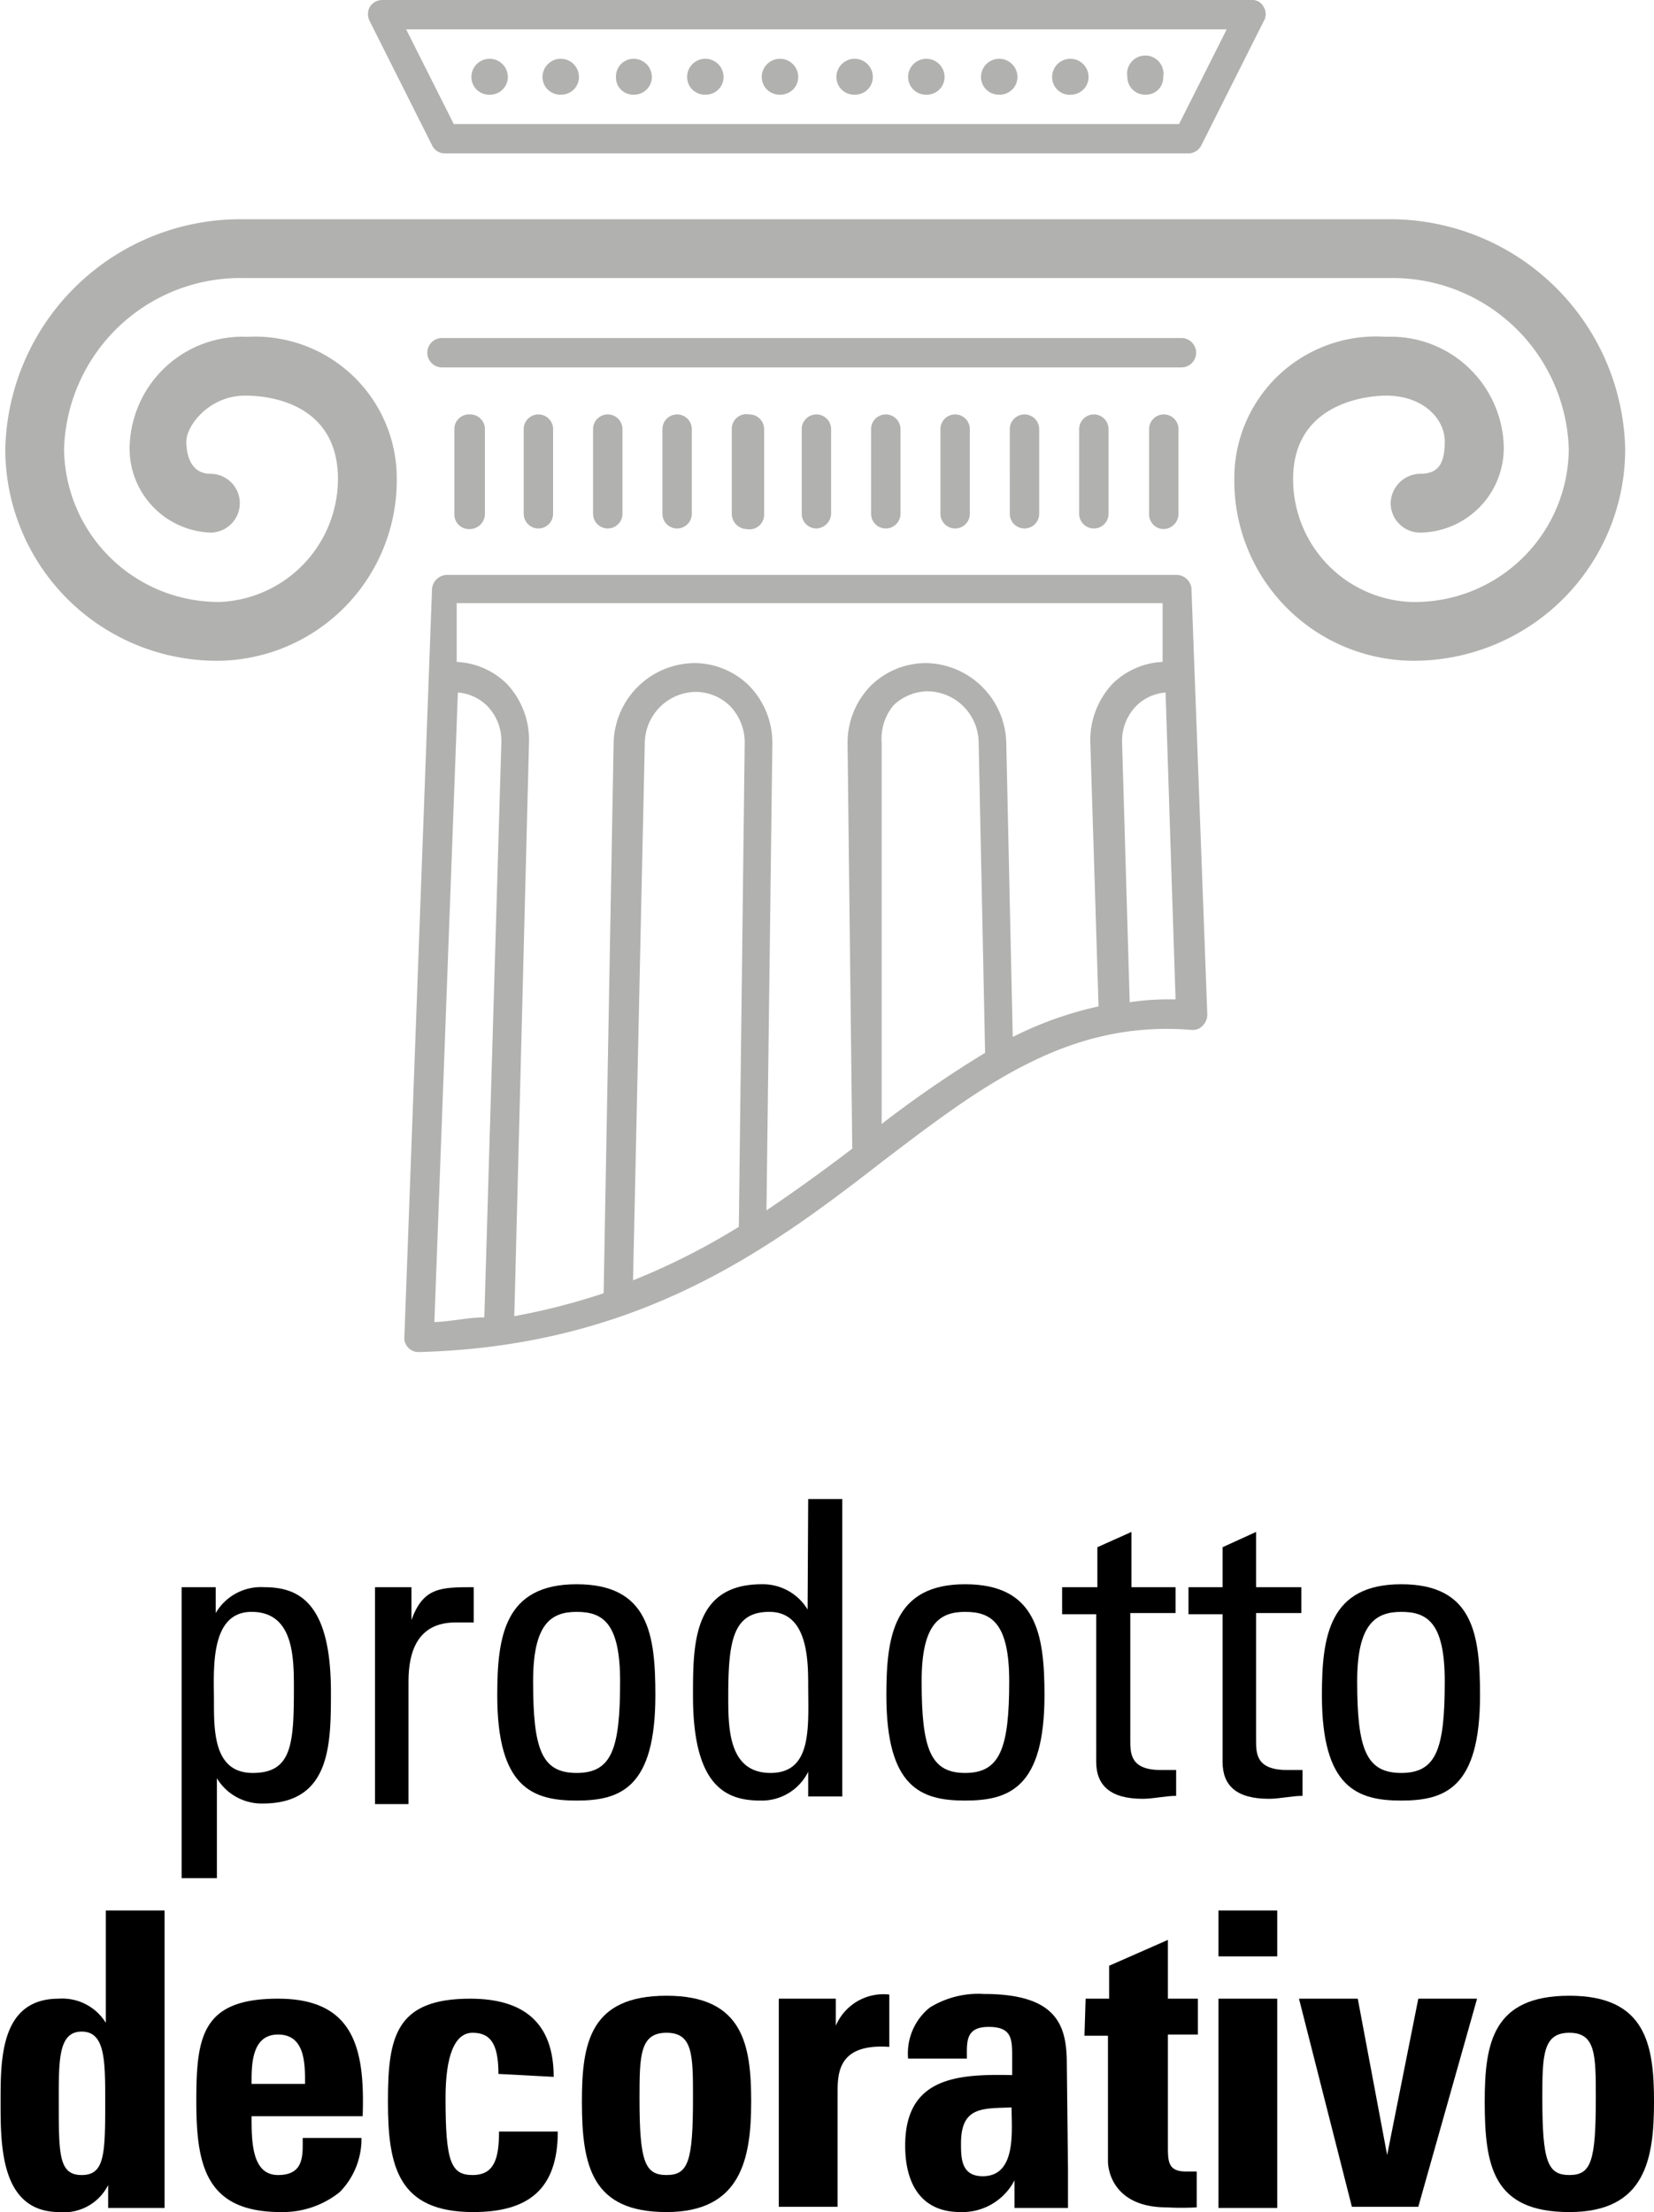 <svg xmlns="http://www.w3.org/2000/svg" viewBox="0 0 28.14 37.63"><defs><style>.cls-1{fill:#b1b1b0;}</style></defs><title>prodotto-decorativo</title><g id="Livello_2" data-name="Livello 2"><g id="Livello_1-2" data-name="Livello 1"><path d="M3.67,27.44h0A.89.89,0,0,1,4.49,27c.57,0,1.14.23,1.14,1.78,0,.89,0,1.9-1.16,1.9a.89.89,0,0,1-.78-.43h0v1.7H3.09V27h.58ZM5,28.73c0-.53,0-1.31-.72-1.31s-.64,1-.64,1.52,0,1.22.66,1.22S5,29.68,5,28.73Z"/><path d="M7,27.56H7C7.2,27,7.5,27,8.06,27v.6l-.16,0-.15,0c-.64,0-.8.49-.8,1v2.09H6.38V27H7Z"/><path d="M8.46,28.84c0-1,.12-1.89,1.35-1.89s1.34.86,1.34,1.89c0,1.57-.59,1.79-1.34,1.79S8.46,30.41,8.46,28.84Zm2.09-.24c0-1-.3-1.18-.74-1.18s-.74.21-.74,1.18c0,1.15.14,1.56.74,1.56S10.55,29.75,10.55,28.6Z"/><path d="M13.75,25.5h.58v5.06h-.58v-.42h0a.88.88,0,0,1-.81.49c-.57,0-1.15-.22-1.15-1.78,0-.88,0-1.9,1.17-1.9a.89.89,0,0,1,.78.43h0Zm-.66,1.92c-.62,0-.7.49-.7,1.44,0,.53,0,1.3.72,1.3s.64-.8.64-1.51C13.75,28.18,13.72,27.42,13.09,27.42Z"/><path d="M15.08,28.84c0-1,.12-1.89,1.34-1.89s1.35.86,1.35,1.89c0,1.57-.6,1.79-1.35,1.79S15.08,30.41,15.08,28.84Zm2.09-.24c0-1-.31-1.18-.75-1.18s-.74.21-.74,1.18c0,1.15.15,1.56.74,1.56S17.17,29.75,17.17,28.6Z"/><path d="M18.67,27v-.68l.58-.26V27H20v.44h-.77v2.16c0,.23,0,.51.52.51l.26,0v.44c-.19,0-.38.05-.57.05-.54,0-.79-.22-.79-.63V27.46h-.58V27Z"/><path d="M20.8,27v-.68l.57-.26V27h.77v.44h-.77v2.16c0,.23,0,.51.53.51l.26,0v.44c-.19,0-.38.05-.57.05-.55,0-.79-.22-.79-.63V27.46h-.58V27Z"/><path d="M22.49,28.84c0-1,.12-1.89,1.35-1.89s1.34.86,1.34,1.89c0,1.57-.59,1.79-1.34,1.79S22.49,30.41,22.49,28.84Zm2.09-.24c0-1-.3-1.18-.74-1.18s-.75.21-.75,1.18c0,1.15.15,1.56.75,1.56S24.58,29.75,24.58,28.6Z"/><path d="M1.84,37.56v-.39h0a.84.84,0,0,1-.83.46c-1,0-1-1.13-1-1.86S0,34,1,34a.87.87,0,0,1,.8.41h0V32.5h1v5.06Zm-.05-1.8c0-.71,0-1.2-.4-1.2S1,35.05,1,35.76C1,36.65,1,37,1.39,37S1.79,36.65,1.79,35.76Z"/><path d="M4.28,36c0,.42,0,1,.45,1s.42-.34.42-.63h1a1.29,1.29,0,0,1-.37.92,1.55,1.55,0,0,1-1,.34c-1.27,0-1.44-.78-1.44-1.88S3.43,34,4.73,34s1.48.86,1.44,2Zm.91-.55c0-.35,0-.84-.46-.84s-.45.54-.45.84Z"/><path d="M8.48,35.28c0-.52-.14-.7-.44-.7s-.46.38-.46,1.11c0,1.08.09,1.31.46,1.31s.45-.28.45-.74h1c0,1-.52,1.37-1.44,1.37-1.28,0-1.45-.78-1.45-1.88S6.73,34,8,34c.91,0,1.42.41,1.42,1.33Z"/><path d="M9.9,35.75c0-1,.14-1.8,1.44-1.8s1.44.83,1.44,1.8-.17,1.88-1.44,1.88S9.9,36.85,9.9,35.75Zm1.89-.06c0-.73,0-1.11-.45-1.11s-.46.38-.46,1.11c0,1.08.09,1.31.46,1.31S11.79,36.77,11.79,35.69Z"/><path d="M14.22,34v.46h0a.88.88,0,0,1,.91-.53v.89c-.87-.06-.88.44-.88.79v1.93h-1V34Z"/><path d="M18.17,36.9c0,.22,0,.44,0,.66h-.91l0-.47h0a1,1,0,0,1-.92.54c-.69,0-.94-.51-.94-1.13,0-1.17.9-1.22,1.82-1.2V35c0-.31,0-.52-.4-.52s-.37.26-.37.54h-1a1,1,0,0,1,.37-.87,1.57,1.57,0,0,1,.92-.23c1.25,0,1.41.54,1.41,1.19Zm-1.82-.44c0,.25,0,.56.37.56.58,0,.49-.78.49-1.17C16.72,35.87,16.35,35.83,16.35,36.46Z"/><path d="M18.47,34h.4v-.56l1-.44v1h.51v.61h-.51v1.89c0,.27,0,.44.31.44h.18v.61a4.58,4.58,0,0,1-.51,0c-.86,0-1-.57-1-.79V34.63h-.4Z"/><path d="M21.73,32.5v.78h-1V32.5Zm0,5.06h-1V34h1Z"/><path d="M22.1,34h1l.5,2.66h0L24.13,34h1l-1,3.54H23Z"/><path d="M25.26,35.75c0-1,.14-1.8,1.44-1.8s1.44.83,1.44,1.8S28,37.63,26.7,37.63,25.26,36.85,25.26,35.75Zm1.89-.06c0-.73,0-1.11-.45-1.11s-.46.38-.46,1.11c0,1.08.09,1.31.46,1.31S27.15,36.77,27.15,35.69Z"/><path class="cls-1" d="M20,9.78H7.6a.26.26,0,0,0-.25.24L6.88,22.74a.23.23,0,0,0,.07.19.24.24,0,0,0,.18.07h0c3.77-.1,6-1.78,7.92-3.27,1.68-1.28,3.14-2.38,5.22-2.21a.23.23,0,0,0,.19-.07.27.27,0,0,0,.08-.19L20.27,10A.26.26,0,0,0,20,9.78ZM8.24,22.41c-.28,0-.55.07-.85.08l.4-10.71a.8.8,0,0,1,.5.23.85.85,0,0,1,.24.61Zm4.33-1.54a11.66,11.66,0,0,1-1.8.91l.2-9.15a.88.88,0,0,1,.87-.86.84.84,0,0,1,.58.24.89.89,0,0,1,.25.62ZM15,19.12,15,12.63A.89.89,0,0,1,15.2,12a.85.85,0,0,1,.59-.24.88.88,0,0,1,.86.86l.11,5.29A19.17,19.17,0,0,0,15,19.12Zm3.69-2a6.19,6.19,0,0,0-1.46.52l-.11-5a1.39,1.39,0,0,0-1.36-1.36,1.34,1.34,0,0,0-.95.39,1.39,1.39,0,0,0-.39,1l.08,6.87c-.46.35-.94.7-1.46,1.05l.1-7.92a1.39,1.39,0,0,0-.39-1,1.33,1.33,0,0,0-.94-.39,1.39,1.39,0,0,0-1.37,1.35L10.27,22a11.25,11.25,0,0,1-1.52.39L9,12.63a1.39,1.39,0,0,0-.38-1,1.3,1.3,0,0,0-.85-.37l0-1H19.78l0,1a1.3,1.3,0,0,0-.85.37,1.4,1.4,0,0,0-.38,1ZM19.85,17a4.34,4.34,0,0,0-.63.05l-.13-4.43a.85.85,0,0,1,.24-.61.8.8,0,0,1,.5-.23L20,17ZM7.35,2.47a.24.24,0,0,0,.22.14H20.21a.25.25,0,0,0,.23-.14L21.5.36a.23.23,0,0,0,0-.24A.22.22,0,0,0,21.28,0H6.51a.25.25,0,0,0-.22.12.26.26,0,0,0,0,.24ZM20.87.5l-.81,1.61H7.72L6.91.5Zm-7.6,1.11a.3.3,0,0,0,.31-.3.31.31,0,0,0-.62,0A.3.3,0,0,0,13.27,1.61Zm2.49,0a.3.3,0,0,0,.31-.3.31.31,0,0,0-.62,0A.3.3,0,0,0,15.76,1.61Zm3.73,0a.29.29,0,0,0,.3-.3.31.31,0,1,0-.61,0A.3.3,0,0,0,19.49,1.61ZM12,1.61a.3.3,0,0,0,.31-.3.31.31,0,1,0-.62,0A.3.3,0,0,0,12,1.61Zm6.21,0a.3.3,0,0,0,.31-.3.31.31,0,0,0-.62,0A.3.3,0,0,0,18.24,1.61ZM17,1.61a.3.3,0,0,0,.31-.3.31.31,0,0,0-.62,0A.3.3,0,0,0,17,1.61Zm-6.22,0a.3.3,0,0,0,.31-.3A.31.31,0,0,0,10.78,1a.3.3,0,0,0-.3.31A.29.29,0,0,0,10.78,1.61Zm-1.24,0a.3.3,0,0,0,.31-.3.31.31,0,1,0-.62,0A.3.3,0,0,0,9.54,1.61Zm5,0a.3.3,0,0,0,.31-.3.31.31,0,1,0-.62,0A.3.3,0,0,0,14.51,1.61Zm-6.21,0a.3.3,0,0,0,.31-.3.31.31,0,1,0-.62,0A.3.3,0,0,0,8.3,1.61ZM20.35,6a.25.25,0,0,0-.25-.25H7.52a.25.25,0,0,0,0,.5H20.1A.25.25,0,0,0,20.35,6ZM14.82,7.3V8.74a.25.25,0,1,0,.5,0V7.3a.25.25,0,0,0-.5,0Zm4.73,0V8.74A.25.25,0,0,0,19.8,9a.26.26,0,0,0,.25-.25V7.3a.25.25,0,0,0-.25-.25A.25.25,0,0,0,19.55,7.3Zm-8.28,0V8.74a.25.25,0,0,0,.5,0V7.3a.25.25,0,0,0-.5,0Zm-1.18,0V8.74a.25.25,0,0,0,.5,0V7.3a.25.25,0,0,0-.5,0Zm-1.18,0V8.74a.25.25,0,0,0,.5,0V7.3a.25.25,0,0,0-.5,0Zm-1.18,0V8.74A.25.25,0,0,0,8,9a.26.26,0,0,0,.25-.25V7.3A.25.25,0,0,0,8,7.05.25.25,0,0,0,7.73,7.3Zm4.72,0V8.74A.26.26,0,0,0,12.7,9,.25.25,0,0,0,13,8.74V7.3a.25.25,0,0,0-.25-.25A.25.25,0,0,0,12.45,7.3Zm5.91,0V8.74a.25.25,0,1,0,.5,0V7.3a.25.25,0,0,0-.5,0Zm-1.18,0V8.74a.25.25,0,1,0,.5,0V7.3a.25.25,0,0,0-.5,0ZM16,7.3V8.74a.25.25,0,1,0,.5,0V7.3a.25.25,0,0,0-.5,0Zm-2.36,0V8.74a.25.25,0,0,0,.25.25.26.26,0,0,0,.25-.25V7.3a.25.25,0,0,0-.25-.25A.25.25,0,0,0,13.64,7.3Zm10-3.57H4.15A4,4,0,0,0,.09,7.64a3.6,3.6,0,0,0,3.66,3.6,3.07,3.07,0,0,0,3-3.09A2.41,2.41,0,0,0,4.21,5.73a1.92,1.92,0,0,0-2,1.78A1.43,1.43,0,0,0,3.58,9.06a.5.5,0,0,0,.5-.5.5.5,0,0,0-.5-.5c-.31,0-.41-.28-.41-.55s.39-.78,1-.78c.16,0,1.58,0,1.58,1.42a2.1,2.1,0,0,1-2,2.09,2.63,2.63,0,0,1-2.66-2.6A3,3,0,0,1,4.15,4.73H23.63a3,3,0,0,1,3.06,2.91A2.62,2.62,0,0,1,24,10.24a2.09,2.09,0,0,1-2-2.09c0-1.38,1.42-1.42,1.58-1.42.64,0,1,.4,1,.78s-.11.55-.42.55a.51.51,0,0,0-.5.5.5.5,0,0,0,.5.5,1.44,1.44,0,0,0,1.42-1.55,1.92,1.92,0,0,0-2-1.78A2.41,2.41,0,0,0,21,8.15a3.06,3.06,0,0,0,3,3.09,3.6,3.6,0,0,0,3.65-3.6A4,4,0,0,0,23.6,3.73Z"/></g></g></svg>